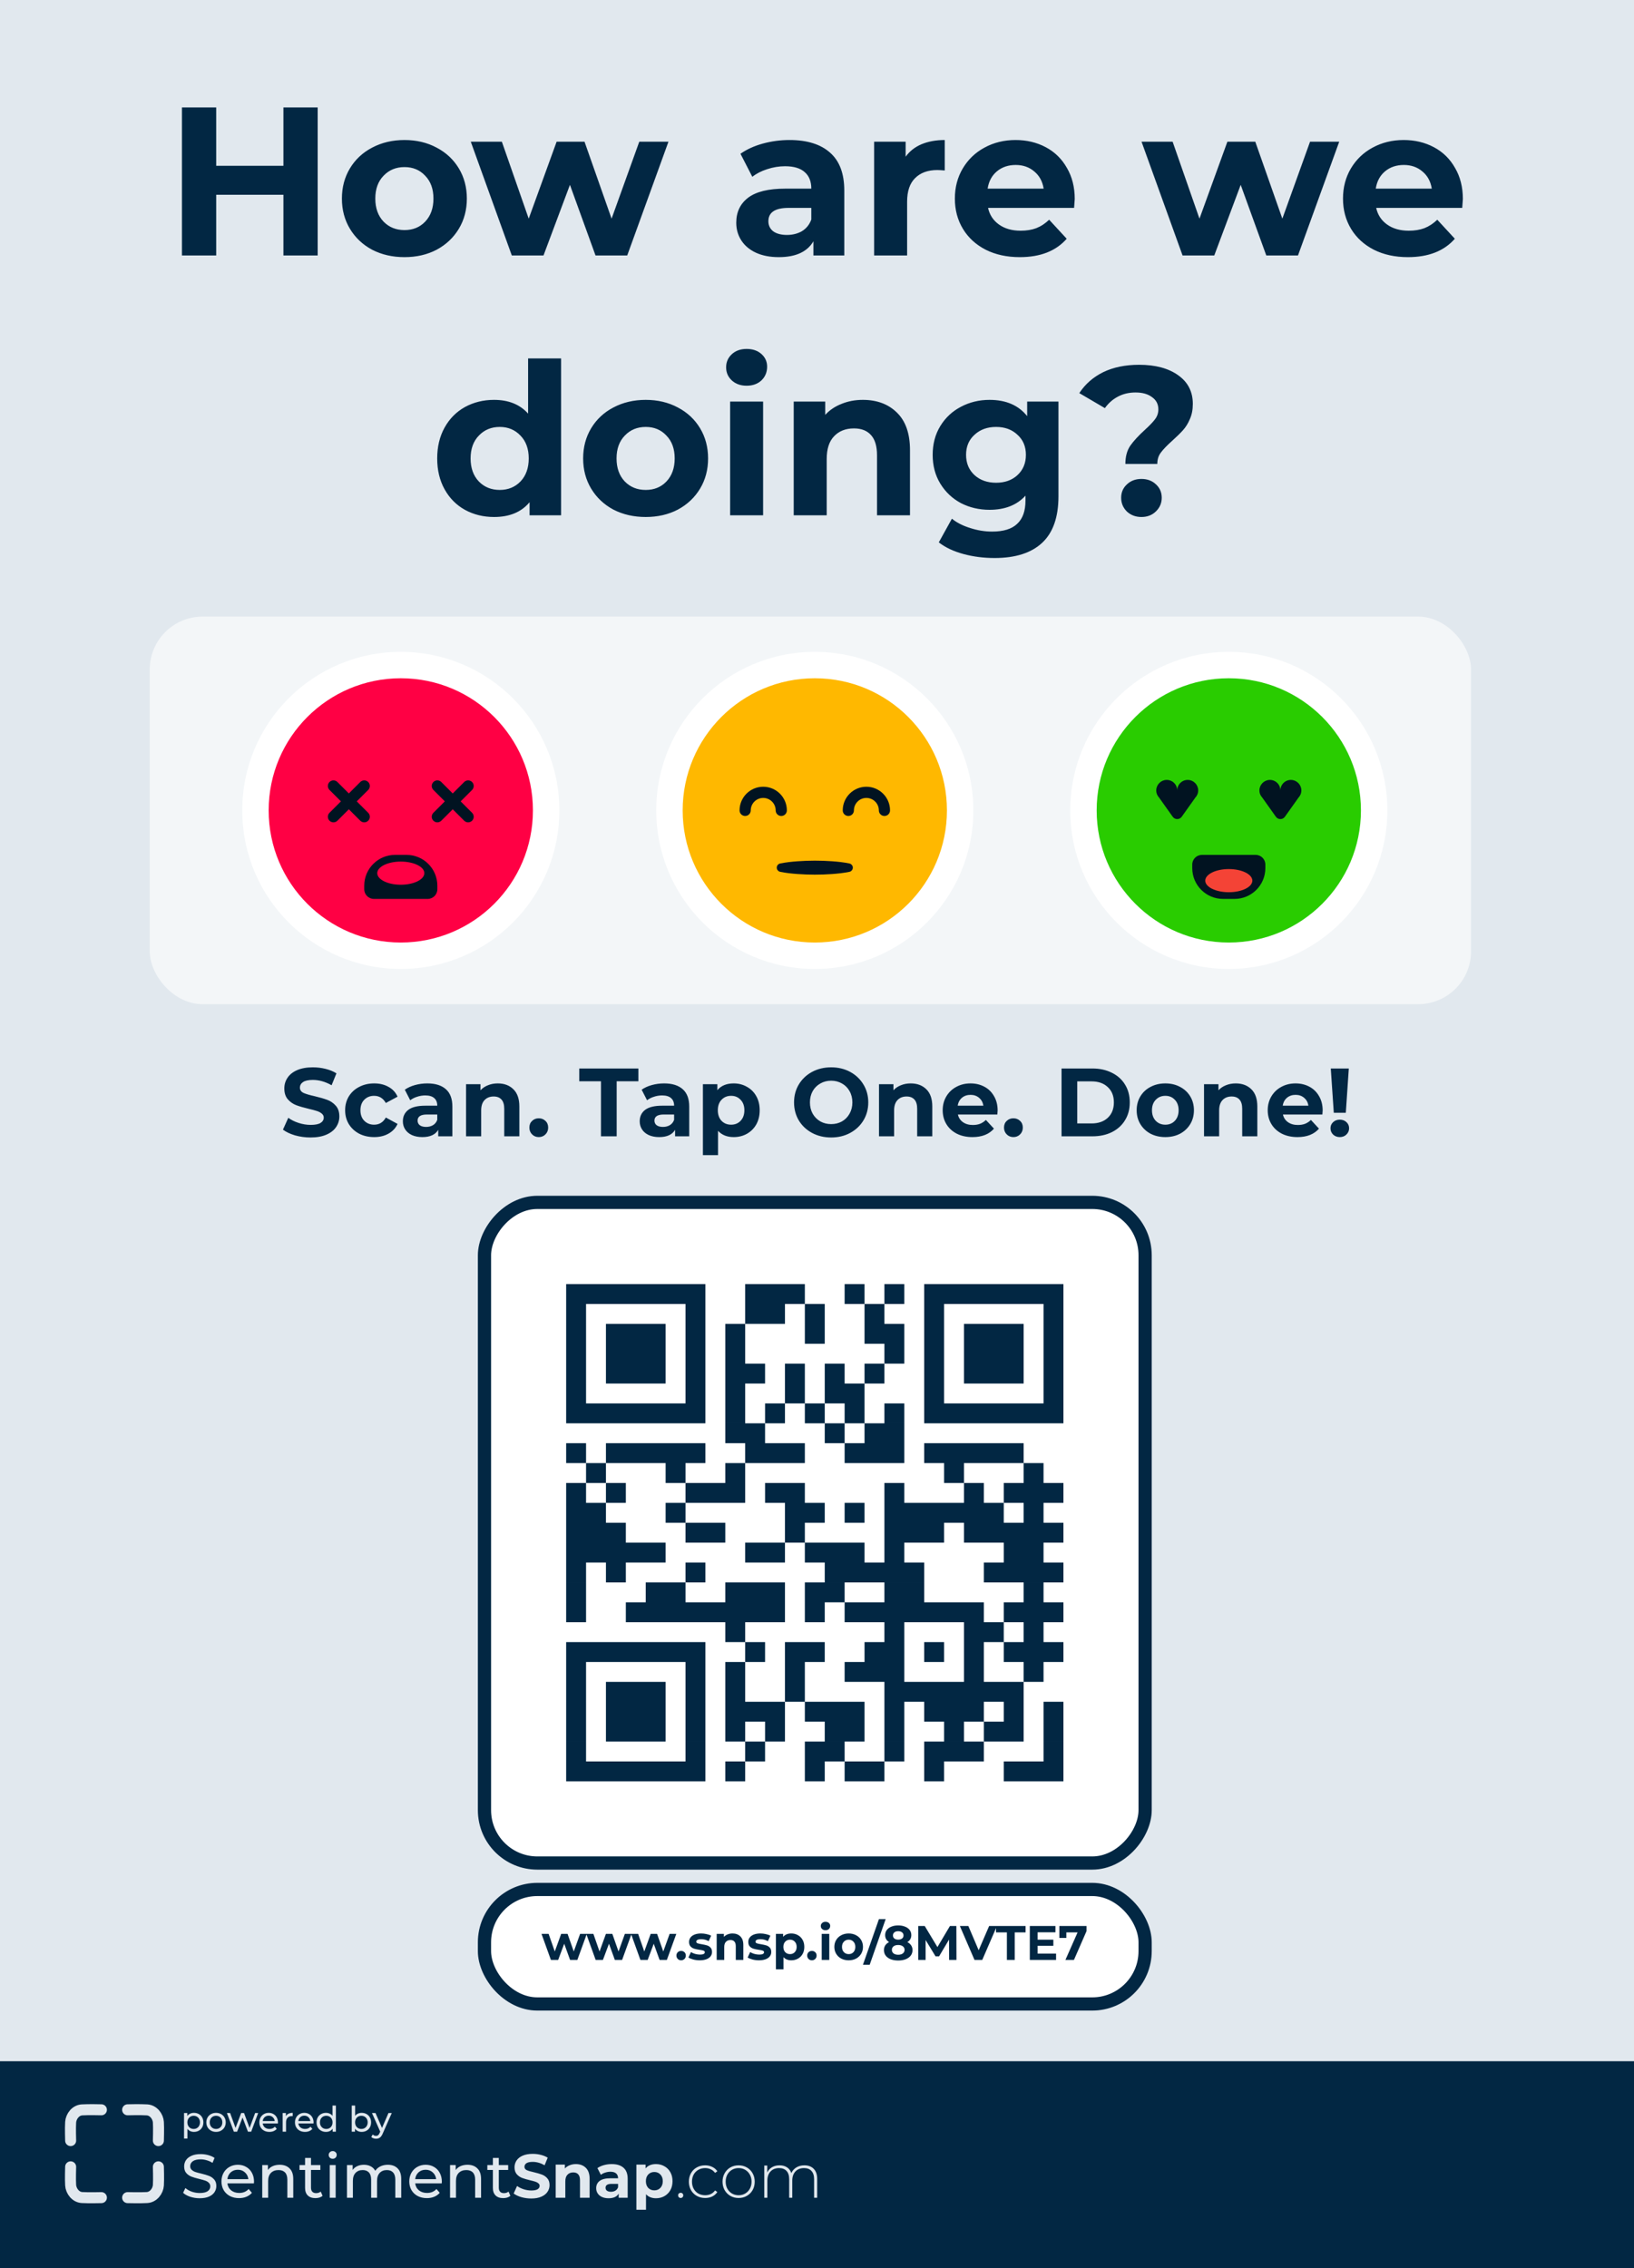 <svg width="371" height="515" viewBox="0 0 371 515" fill="none" xmlns="http://www.w3.org/2000/svg">
<rect width="371" height="515" fill="#E1E8EE"/>
<rect x="110" y="429" width="150" height="26" rx="12" fill="white" stroke="#022743" stroke-width="3"/>
<path d="M133.233 439.082L131.088 445H129.438L128.107 441.326L126.732 445H125.082L122.948 439.082H124.565L125.962 443.086L127.414 439.082H128.866L130.274 443.086L131.715 439.082H133.233ZM143.395 439.082L141.25 445H139.6L138.269 441.326L136.894 445H135.244L133.11 439.082H134.727L136.124 443.086L137.576 439.082H139.028L140.436 443.086L141.877 439.082H143.395ZM153.557 439.082L151.412 445H149.762L148.431 441.326L147.056 445H145.406L143.272 439.082H144.889L146.286 443.086L147.738 439.082H149.19L150.598 443.086L152.039 439.082H153.557ZM154.649 445.088C154.349 445.088 154.096 444.985 153.89 444.78C153.685 444.575 153.582 444.318 153.582 444.01C153.582 443.695 153.685 443.442 153.89 443.251C154.096 443.053 154.349 442.954 154.649 442.954C154.95 442.954 155.203 443.053 155.408 443.251C155.614 443.442 155.716 443.695 155.716 444.01C155.716 444.318 155.614 444.575 155.408 444.78C155.203 444.985 154.95 445.088 154.649 445.088ZM158.87 445.088C158.379 445.088 157.899 445.029 157.429 444.912C156.96 444.787 156.586 444.633 156.307 444.45L156.879 443.218C157.143 443.387 157.462 443.526 157.836 443.636C158.21 443.739 158.577 443.79 158.936 443.79C159.662 443.79 160.025 443.61 160.025 443.251C160.025 443.082 159.926 442.961 159.728 442.888C159.53 442.815 159.226 442.752 158.815 442.701C158.331 442.628 157.932 442.543 157.616 442.448C157.301 442.353 157.026 442.184 156.791 441.942C156.564 441.7 156.45 441.355 156.45 440.908C156.45 440.534 156.557 440.204 156.769 439.918C156.989 439.625 157.305 439.397 157.715 439.236C158.133 439.075 158.625 438.994 159.189 438.994C159.607 438.994 160.022 439.042 160.432 439.137C160.85 439.225 161.195 439.35 161.466 439.511L160.894 440.732C160.374 440.439 159.805 440.292 159.189 440.292C158.823 440.292 158.548 440.343 158.364 440.446C158.181 440.549 158.089 440.681 158.089 440.842C158.089 441.025 158.188 441.154 158.386 441.227C158.584 441.3 158.9 441.37 159.332 441.436C159.816 441.517 160.212 441.605 160.52 441.7C160.828 441.788 161.096 441.953 161.323 442.195C161.551 442.437 161.664 442.774 161.664 443.207C161.664 443.574 161.554 443.9 161.334 444.186C161.114 444.472 160.792 444.696 160.366 444.857C159.948 445.011 159.45 445.088 158.87 445.088ZM166.32 438.994C167.053 438.994 167.644 439.214 168.091 439.654C168.546 440.094 168.773 440.747 168.773 441.612V445H167.057V441.876C167.057 441.407 166.954 441.058 166.749 440.831C166.544 440.596 166.247 440.479 165.858 440.479C165.425 440.479 165.081 440.615 164.824 440.886C164.567 441.15 164.439 441.546 164.439 442.074V445H162.723V439.082H164.362V439.775C164.589 439.526 164.872 439.335 165.209 439.203C165.546 439.064 165.917 438.994 166.32 438.994ZM172.32 445.088C171.828 445.088 171.348 445.029 170.879 444.912C170.409 444.787 170.035 444.633 169.757 444.45L170.329 443.218C170.593 443.387 170.912 443.526 171.286 443.636C171.66 443.739 172.026 443.79 172.386 443.79C173.112 443.79 173.475 443.61 173.475 443.251C173.475 443.082 173.376 442.961 173.178 442.888C172.98 442.815 172.675 442.752 172.265 442.701C171.781 442.628 171.381 442.543 171.066 442.448C170.75 442.353 170.475 442.184 170.241 441.942C170.013 441.7 169.9 441.355 169.9 440.908C169.9 440.534 170.006 440.204 170.219 439.918C170.439 439.625 170.754 439.397 171.165 439.236C171.583 439.075 172.074 438.994 172.639 438.994C173.057 438.994 173.471 439.042 173.882 439.137C174.3 439.225 174.644 439.35 174.916 439.511L174.344 440.732C173.823 440.439 173.255 440.292 172.639 440.292C172.272 440.292 171.997 440.343 171.814 440.446C171.63 440.549 171.539 440.681 171.539 440.842C171.539 441.025 171.638 441.154 171.836 441.227C172.034 441.3 172.349 441.37 172.782 441.436C173.266 441.517 173.662 441.605 173.97 441.7C174.278 441.788 174.545 441.953 174.773 442.195C175 442.437 175.114 442.774 175.114 443.207C175.114 443.574 175.004 443.9 174.784 444.186C174.564 444.472 174.241 444.696 173.816 444.857C173.398 445.011 172.899 445.088 172.32 445.088ZM179.67 438.994C180.22 438.994 180.719 439.122 181.166 439.379C181.621 439.628 181.977 439.984 182.233 440.446C182.49 440.901 182.618 441.432 182.618 442.041C182.618 442.65 182.49 443.185 182.233 443.647C181.977 444.102 181.621 444.457 181.166 444.714C180.719 444.963 180.22 445.088 179.67 445.088C178.915 445.088 178.321 444.85 177.888 444.373V447.134H176.172V439.082H177.811V439.764C178.237 439.251 178.856 438.994 179.67 438.994ZM179.373 443.68C179.813 443.68 180.173 443.533 180.451 443.24C180.737 442.939 180.88 442.54 180.88 442.041C180.88 441.542 180.737 441.146 180.451 440.853C180.173 440.552 179.813 440.402 179.373 440.402C178.933 440.402 178.57 440.552 178.284 440.853C178.006 441.146 177.866 441.542 177.866 442.041C177.866 442.54 178.006 442.939 178.284 443.24C178.57 443.533 178.933 443.68 179.373 443.68ZM184.341 445.088C184.04 445.088 183.787 444.985 183.582 444.78C183.377 444.575 183.274 444.318 183.274 444.01C183.274 443.695 183.377 443.442 183.582 443.251C183.787 443.053 184.04 442.954 184.341 442.954C184.642 442.954 184.895 443.053 185.1 443.251C185.305 443.442 185.408 443.695 185.408 444.01C185.408 444.318 185.305 444.575 185.1 444.78C184.895 444.985 184.642 445.088 184.341 445.088ZM186.571 439.082H188.287V445H186.571V439.082ZM187.429 438.257C187.113 438.257 186.857 438.165 186.659 437.982C186.461 437.799 186.362 437.571 186.362 437.3C186.362 437.029 186.461 436.801 186.659 436.618C186.857 436.435 187.113 436.343 187.429 436.343C187.744 436.343 188.001 436.431 188.199 436.607C188.397 436.783 188.496 437.003 188.496 437.267C188.496 437.553 188.397 437.791 188.199 437.982C188.001 438.165 187.744 438.257 187.429 438.257ZM192.695 445.088C192.072 445.088 191.511 444.96 191.012 444.703C190.521 444.439 190.136 444.076 189.857 443.614C189.579 443.152 189.439 442.628 189.439 442.041C189.439 441.454 189.579 440.93 189.857 440.468C190.136 440.006 190.521 439.647 191.012 439.39C191.511 439.126 192.072 438.994 192.695 438.994C193.319 438.994 193.876 439.126 194.367 439.39C194.859 439.647 195.244 440.006 195.522 440.468C195.801 440.93 195.94 441.454 195.94 442.041C195.94 442.628 195.801 443.152 195.522 443.614C195.244 444.076 194.859 444.439 194.367 444.703C193.876 444.96 193.319 445.088 192.695 445.088ZM192.695 443.68C193.135 443.68 193.495 443.533 193.773 443.24C194.059 442.939 194.202 442.54 194.202 442.041C194.202 441.542 194.059 441.146 193.773 440.853C193.495 440.552 193.135 440.402 192.695 440.402C192.255 440.402 191.892 440.552 191.606 440.853C191.32 441.146 191.177 441.542 191.177 442.041C191.177 442.54 191.32 442.939 191.606 443.24C191.892 443.533 192.255 443.68 192.695 443.68ZM199.562 435.738H201.091L197.461 446.1H195.932L199.562 435.738ZM206.011 440.952C206.392 441.143 206.682 441.392 206.88 441.7C207.085 442.008 207.188 442.364 207.188 442.767C207.188 443.244 207.052 443.662 206.781 444.021C206.51 444.373 206.128 444.648 205.637 444.846C205.146 445.037 204.577 445.132 203.932 445.132C203.287 445.132 202.718 445.037 202.227 444.846C201.743 444.648 201.365 444.373 201.094 444.021C200.83 443.662 200.698 443.244 200.698 442.767C200.698 442.364 200.797 442.008 200.995 441.7C201.2 441.392 201.49 441.143 201.864 440.952C201.578 440.776 201.358 440.556 201.204 440.292C201.05 440.021 200.973 439.713 200.973 439.368C200.973 438.921 201.098 438.532 201.347 438.202C201.596 437.872 201.945 437.619 202.392 437.443C202.839 437.26 203.353 437.168 203.932 437.168C204.519 437.168 205.036 437.26 205.483 437.443C205.938 437.619 206.29 437.872 206.539 438.202C206.788 438.532 206.913 438.921 206.913 439.368C206.913 439.713 206.836 440.021 206.682 440.292C206.528 440.556 206.304 440.776 206.011 440.952ZM203.932 438.477C203.573 438.477 203.283 438.565 203.063 438.741C202.85 438.91 202.744 439.144 202.744 439.445C202.744 439.738 202.85 439.969 203.063 440.138C203.276 440.307 203.565 440.391 203.932 440.391C204.299 440.391 204.592 440.307 204.812 440.138C205.032 439.969 205.142 439.738 205.142 439.445C205.142 439.144 205.032 438.91 204.812 438.741C204.592 438.565 204.299 438.477 203.932 438.477ZM203.932 443.823C204.379 443.823 204.731 443.724 204.988 443.526C205.252 443.321 205.384 443.049 205.384 442.712C205.384 442.375 205.252 442.107 204.988 441.909C204.731 441.711 204.379 441.612 203.932 441.612C203.492 441.612 203.144 441.711 202.887 441.909C202.63 442.107 202.502 442.375 202.502 442.712C202.502 443.057 202.63 443.328 202.887 443.526C203.144 443.724 203.492 443.823 203.932 443.823ZM215.495 445L215.484 440.38L213.218 444.186H212.415L210.16 440.479V445H208.488V437.3H209.962L212.844 442.085L215.682 437.3H217.145L217.167 445H215.495ZM226.354 437.3L223.021 445H221.261L217.939 437.3H219.864L222.207 442.8L224.583 437.3H226.354ZM228.613 438.752H226.149V437.3H232.859V438.752H230.395V445H228.613V438.752ZM239.78 443.57V445H233.818V437.3H239.637V438.73H235.589V440.402H239.164V441.788H235.589V443.57H239.78ZM246.699 437.3V438.455L243.839 445H241.903L244.664 438.752H242.112V440.006H240.528V437.3H246.699Z" fill="#022743"/>
<rect width="150" height="150" rx="12" transform="matrix(-1 0 0 1 260 273)" fill="white" stroke="#022743" stroke-width="3"/>
<path d="M115 278H255V418H115V278Z" fill="white"/>
<path d="M128.548 293.807H160.161H128.548ZM169.194 293.807H182.742H169.194ZM191.774 293.807H196.29H191.774ZM200.806 293.807H205.323H200.806ZM209.839 293.807H241.452H209.839ZM128.548 298.323H133.064H128.548ZM155.645 298.323H160.161H155.645ZM169.194 298.323H178.226H169.194ZM182.742 298.323H187.258H182.742ZM196.29 298.323H200.806H196.29ZM209.839 298.323H214.355H209.839ZM236.935 298.323H241.452H236.935ZM128.548 302.839H133.064H128.548ZM137.581 302.839H151.129H137.581ZM155.645 302.839H160.161H155.645ZM164.677 302.839H169.194H164.677ZM182.742 302.839H187.258H182.742ZM196.29 302.839H205.323H196.29ZM209.839 302.839H214.355H209.839ZM218.871 302.839H232.419H218.871ZM236.935 302.839H241.452H236.935ZM128.548 307.355H133.064H128.548ZM137.581 307.355H151.129H137.581ZM155.645 307.355H160.161H155.645ZM164.677 307.355H169.194H164.677ZM200.806 307.355H205.323H200.806ZM209.839 307.355H214.355H209.839ZM218.871 307.355H232.419H218.871ZM236.935 307.355H241.452H236.935ZM128.548 311.871H133.064H128.548ZM137.581 311.871H151.129H137.581ZM155.645 311.871H160.161H155.645ZM164.677 311.871H173.71H164.677ZM178.226 311.871H182.742H178.226ZM187.258 311.871H191.774H187.258ZM196.29 311.871H200.806H196.29ZM209.839 311.871H214.355H209.839ZM218.871 311.871H232.419H218.871ZM236.935 311.871H241.452H236.935ZM128.548 316.387H133.064H128.548ZM155.645 316.387H160.161H155.645ZM164.677 316.387H169.194H164.677ZM178.226 316.387H182.742H178.226ZM187.258 316.387H196.29H187.258ZM209.839 316.387H214.355H209.839ZM236.935 316.387H241.452H236.935ZM128.548 320.903H160.161H128.548ZM164.677 320.903H169.194H164.677ZM173.71 320.903H178.226H173.71ZM182.742 320.903H187.258H182.742ZM191.774 320.903H196.29H191.774ZM200.806 320.903H205.323H200.806ZM209.839 320.903H241.452H209.839ZM164.677 325.42H173.71H164.677ZM187.258 325.42H191.774H187.258ZM196.29 325.42H205.323H196.29ZM128.548 329.936H133.064H128.548ZM137.581 329.936H160.161H137.581ZM169.194 329.936H182.742H169.194ZM191.774 329.936H205.323H191.774ZM209.839 329.936H232.419H209.839ZM133.064 334.452H137.581H133.064ZM151.129 334.452H155.645H151.129ZM164.677 334.452H169.194H164.677ZM214.355 334.452H218.871H214.355ZM232.419 334.452H236.935H232.419ZM128.548 338.968H133.064H128.548ZM137.581 338.968H142.097H137.581ZM155.645 338.968H169.194H155.645ZM173.71 338.968H182.742H173.71ZM200.806 338.968H205.323H200.806ZM218.871 338.968H223.387H218.871ZM227.903 338.968H241.452H227.903ZM128.548 343.484H137.581H128.548ZM151.129 343.484H155.645H151.129ZM178.226 343.484H187.258H178.226ZM191.774 343.484H196.29H191.774ZM200.806 343.484H227.903H200.806ZM232.419 343.484H236.935H232.419ZM128.548 348H142.097H128.548ZM155.645 348H164.677H155.645ZM178.226 348H182.742H178.226ZM200.806 348H214.355H200.806ZM218.871 348H241.452H218.871ZM128.548 352.516H151.129H128.548ZM169.194 352.516H178.226H169.194ZM182.742 352.516H196.29H182.742ZM200.806 352.516H205.323H200.806ZM227.903 352.516H236.935H227.903ZM128.548 357.032H133.064H128.548ZM137.581 357.032H142.097H137.581ZM155.645 357.032H160.161H155.645ZM187.258 357.032H209.839H187.258ZM223.387 357.032H241.452H223.387ZM128.548 361.549H133.064H128.548ZM146.613 361.549H155.645H146.613ZM164.677 361.549H178.226H164.677ZM182.742 361.549H191.774H182.742ZM200.806 361.549H209.839H200.806ZM232.419 361.549H236.935H232.419ZM128.548 366.065H133.064H128.548ZM142.097 366.065H178.226H142.097ZM182.742 366.065H187.258H182.742ZM191.774 366.065H223.387H191.774ZM227.903 366.065H241.452H227.903ZM164.677 370.581H169.194H164.677ZM200.806 370.581H205.323H200.806ZM218.871 370.581H227.903H218.871ZM232.419 370.581H236.935H232.419ZM128.548 375.097H160.161H128.548ZM169.194 375.097H173.71H169.194ZM178.226 375.097H187.258H178.226ZM196.29 375.097H205.323H196.29ZM209.839 375.097H214.355H209.839ZM218.871 375.097H223.387H218.871ZM227.903 375.097H241.452H227.903ZM128.548 379.613H133.064H128.548ZM155.645 379.613H160.161H155.645ZM164.677 379.613H169.194H164.677ZM178.226 379.613H182.742H178.226ZM191.774 379.613H205.323H191.774ZM218.871 379.613H223.387H218.871ZM232.419 379.613H236.935H232.419ZM128.548 384.129H133.064H128.548ZM137.581 384.129H151.129H137.581ZM155.645 384.129H160.161H155.645ZM164.677 384.129H169.194H164.677ZM178.226 384.129H182.742H178.226ZM200.806 384.129H232.419H200.806ZM128.548 388.645H133.064H128.548ZM137.581 388.645H151.129H137.581ZM155.645 388.645H160.161H155.645ZM164.677 388.645H178.226H164.677ZM182.742 388.645H196.29H182.742ZM200.806 388.645H205.323H200.806ZM209.839 388.645H223.387H209.839ZM227.903 388.645H232.419H227.903ZM236.935 388.645H241.452H236.935ZM128.548 393.161H133.064H128.548ZM137.581 393.161H151.129H137.581ZM155.645 393.161H160.161H155.645ZM164.677 393.161H169.194H164.677ZM173.71 393.161H178.226H173.71ZM187.258 393.161H196.29H187.258ZM200.806 393.161H205.323H200.806ZM214.355 393.161H218.871H214.355ZM223.387 393.161H232.419H223.387ZM236.935 393.161H241.452H236.935ZM128.548 397.678H133.064H128.548ZM155.645 397.678H160.161H155.645ZM169.194 397.678H173.71H169.194ZM182.742 397.678H191.774H182.742ZM200.806 397.678H205.323H200.806ZM209.839 397.678H223.387H209.839ZM236.935 397.678H241.452H236.935ZM128.548 402.194H160.161H128.548ZM164.677 402.194H169.194H164.677ZM182.742 402.194H187.258H182.742ZM191.774 402.194H200.806H191.774ZM209.839 402.194H214.355H209.839ZM227.903 402.194H241.452Z" fill="black"/>
<path d="M227.903 402.194H241.452M128.548 293.807H160.161H128.548ZM169.194 293.807H182.742H169.194ZM191.774 293.807H196.29H191.774ZM200.806 293.807H205.323H200.806ZM209.839 293.807H241.452H209.839ZM128.548 298.323H133.064H128.548ZM155.645 298.323H160.161H155.645ZM169.194 298.323H178.226H169.194ZM182.742 298.323H187.258H182.742ZM196.29 298.323H200.806H196.29ZM209.839 298.323H214.355H209.839ZM236.935 298.323H241.452H236.935ZM128.548 302.839H133.064H128.548ZM137.581 302.839H151.129H137.581ZM155.645 302.839H160.161H155.645ZM164.677 302.839H169.194H164.677ZM182.742 302.839H187.258H182.742ZM196.29 302.839H205.323H196.29ZM209.839 302.839H214.355H209.839ZM218.871 302.839H232.419H218.871ZM236.935 302.839H241.452H236.935ZM128.548 307.355H133.064H128.548ZM137.581 307.355H151.129H137.581ZM155.645 307.355H160.161H155.645ZM164.677 307.355H169.194H164.677ZM200.806 307.355H205.323H200.806ZM209.839 307.355H214.355H209.839ZM218.871 307.355H232.419H218.871ZM236.935 307.355H241.452H236.935ZM128.548 311.871H133.064H128.548ZM137.581 311.871H151.129H137.581ZM155.645 311.871H160.161H155.645ZM164.677 311.871H173.71H164.677ZM178.226 311.871H182.742H178.226ZM187.258 311.871H191.774H187.258ZM196.29 311.871H200.806H196.29ZM209.839 311.871H214.355H209.839ZM218.871 311.871H232.419H218.871ZM236.935 311.871H241.452H236.935ZM128.548 316.387H133.064H128.548ZM155.645 316.387H160.161H155.645ZM164.677 316.387H169.194H164.677ZM178.226 316.387H182.742H178.226ZM187.258 316.387H196.29H187.258ZM209.839 316.387H214.355H209.839ZM236.935 316.387H241.452H236.935ZM128.548 320.903H160.161H128.548ZM164.677 320.903H169.194H164.677ZM173.71 320.903H178.226H173.71ZM182.742 320.903H187.258H182.742ZM191.774 320.903H196.29H191.774ZM200.806 320.903H205.323H200.806ZM209.839 320.903H241.452H209.839ZM164.677 325.42H173.71H164.677ZM187.258 325.42H191.774H187.258ZM196.29 325.42H205.323H196.29ZM128.548 329.936H133.064H128.548ZM137.581 329.936H160.161H137.581ZM169.194 329.936H182.742H169.194ZM191.774 329.936H205.323H191.774ZM209.839 329.936H232.419H209.839ZM133.064 334.452H137.581H133.064ZM151.129 334.452H155.645H151.129ZM164.677 334.452H169.194H164.677ZM214.355 334.452H218.871H214.355ZM232.419 334.452H236.935H232.419ZM128.548 338.968H133.064H128.548ZM137.581 338.968H142.097H137.581ZM155.645 338.968H169.194H155.645ZM173.71 338.968H182.742H173.71ZM200.806 338.968H205.323H200.806ZM218.871 338.968H223.387H218.871ZM227.903 338.968H241.452H227.903ZM128.548 343.484H137.581H128.548ZM151.129 343.484H155.645H151.129ZM178.226 343.484H187.258H178.226ZM191.774 343.484H196.29H191.774ZM200.806 343.484H227.903H200.806ZM232.419 343.484H236.935H232.419ZM128.548 348H142.097H128.548ZM155.645 348H164.677H155.645ZM178.226 348H182.742H178.226ZM200.806 348H214.355H200.806ZM218.871 348H241.452H218.871ZM128.548 352.516H151.129H128.548ZM169.194 352.516H178.226H169.194ZM182.742 352.516H196.29H182.742ZM200.806 352.516H205.323H200.806ZM227.903 352.516H236.935H227.903ZM128.548 357.032H133.064H128.548ZM137.581 357.032H142.097H137.581ZM155.645 357.032H160.161H155.645ZM187.258 357.032H209.839H187.258ZM223.387 357.032H241.452H223.387ZM128.548 361.549H133.064H128.548ZM146.613 361.549H155.645H146.613ZM164.677 361.549H178.226H164.677ZM182.742 361.549H191.774H182.742ZM200.806 361.549H209.839H200.806ZM232.419 361.549H236.935H232.419ZM128.548 366.065H133.064H128.548ZM142.097 366.065H178.226H142.097ZM182.742 366.065H187.258H182.742ZM191.774 366.065H223.387H191.774ZM227.903 366.065H241.452H227.903ZM164.677 370.581H169.194H164.677ZM200.806 370.581H205.323H200.806ZM218.871 370.581H227.903H218.871ZM232.419 370.581H236.935H232.419ZM128.548 375.097H160.161H128.548ZM169.194 375.097H173.71H169.194ZM178.226 375.097H187.258H178.226ZM196.29 375.097H205.323H196.29ZM209.839 375.097H214.355H209.839ZM218.871 375.097H223.387H218.871ZM227.903 375.097H241.452H227.903ZM128.548 379.613H133.064H128.548ZM155.645 379.613H160.161H155.645ZM164.677 379.613H169.194H164.677ZM178.226 379.613H182.742H178.226ZM191.774 379.613H205.323H191.774ZM218.871 379.613H223.387H218.871ZM232.419 379.613H236.935H232.419ZM128.548 384.129H133.064H128.548ZM137.581 384.129H151.129H137.581ZM155.645 384.129H160.161H155.645ZM164.677 384.129H169.194H164.677ZM178.226 384.129H182.742H178.226ZM200.806 384.129H232.419H200.806ZM128.548 388.645H133.064H128.548ZM137.581 388.645H151.129H137.581ZM155.645 388.645H160.161H155.645ZM164.677 388.645H178.226H164.677ZM182.742 388.645H196.29H182.742ZM200.806 388.645H205.323H200.806ZM209.839 388.645H223.387H209.839ZM227.903 388.645H232.419H227.903ZM236.935 388.645H241.452H236.935ZM128.548 393.161H133.064H128.548ZM137.581 393.161H151.129H137.581ZM155.645 393.161H160.161H155.645ZM164.677 393.161H169.194H164.677ZM173.71 393.161H178.226H173.71ZM187.258 393.161H196.29H187.258ZM200.806 393.161H205.323H200.806ZM214.355 393.161H218.871H214.355ZM223.387 393.161H232.419H223.387ZM236.935 393.161H241.452H236.935ZM128.548 397.678H133.064H128.548ZM155.645 397.678H160.161H155.645ZM169.194 397.678H173.71H169.194ZM182.742 397.678H191.774H182.742ZM200.806 397.678H205.323H200.806ZM209.839 397.678H223.387H209.839ZM236.935 397.678H241.452H236.935ZM128.548 402.194H160.161H128.548ZM164.677 402.194H169.194H164.677ZM182.742 402.194H187.258H182.742ZM191.774 402.194H200.806H191.774ZM209.839 402.194H214.355H209.839Z" stroke="#022743" stroke-width="4.516"/>
<rect x="34" y="140" width="300" height="88" rx="12" fill="white" fill-opacity="0.6"/>
<circle cx="279" cy="184" r="36" fill="white"/>
<path d="M249 184C249 200.568 262.432 214 279 214C295.568 214 309 200.568 309 184C309 167.432 295.568 154 279 154C262.432 154 249 167.432 249 184Z" fill="#29CC00"/>
<path d="M277.7 204.1H280.3C284.166 204.1 287.3 200.966 287.3 197.1V196.3C287.3 195.085 286.315 194.1 285.1 194.1H272.9C271.685 194.1 270.7 195.085 270.7 196.3V197.1C270.7 200.966 273.834 204.1 277.7 204.1Z" fill="#011321"/>
<path d="M273.654 199.95C273.654 201.401 276.047 202.578 279 202.578C281.952 202.578 284.346 201.401 284.346 199.95C284.346 198.498 281.952 197.321 279 197.321C276.047 197.321 273.654 198.498 273.654 199.95Z" fill="#F44336"/>
<path d="M264.794 177.083C266.16 177.021 267.287 178.11 267.287 179.463C267.287 178.11 268.414 177.021 269.779 177.083C271.022 177.139 272.032 178.181 272.051 179.425C272.061 180.071 271.813 180.657 271.404 181.092L268.31 185.444C267.81 186.149 266.764 186.149 266.264 185.444L263.17 181.092C262.761 180.657 262.513 180.071 262.522 179.425C262.542 178.181 263.552 177.139 264.794 177.083Z" fill="#011321"/>
<path d="M288.221 177.083C289.586 177.021 290.713 178.11 290.713 179.463C290.713 178.11 291.839 177.021 293.206 177.083C294.448 177.139 295.458 178.181 295.477 179.425C295.487 180.071 295.238 180.657 294.83 181.092L291.736 185.444C291.236 186.149 290.19 186.149 289.69 185.444L286.596 181.092C286.187 180.657 285.939 180.071 285.949 179.425C285.967 178.181 286.978 177.139 288.221 177.083Z" fill="#011321"/>
<circle cx="185" cy="184" r="36" fill="white"/>
<path d="M155 184C155 200.568 168.432 214 185 214C201.569 214 215 200.568 215 184C215 167.432 201.569 154 185 154C168.432 154 155 167.432 155 184Z" fill="#FFB800"/>
<path d="M192.613 185.27C193.315 185.27 193.883 184.701 193.883 184C193.883 182.44 195.153 181.171 196.713 181.171C198.273 181.171 199.542 182.44 199.542 184C199.542 184.701 200.111 185.27 200.813 185.27C201.515 185.27 202.083 184.701 202.083 184C202.083 181.039 199.674 178.629 196.713 178.629C193.751 178.629 191.342 181.039 191.342 184C191.342 184.701 191.911 185.27 192.613 185.27Z" fill="#011321"/>
<path d="M169.187 185.27C169.888 185.27 170.457 184.701 170.457 184C170.457 182.44 171.727 181.171 173.287 181.171C174.847 181.171 176.116 182.44 176.116 184C176.116 184.701 176.686 185.27 177.387 185.27C178.089 185.27 178.658 184.701 178.658 184C178.658 181.039 176.248 178.629 173.287 178.629C170.325 178.629 167.916 181.039 167.916 184C167.916 184.701 168.485 185.27 169.187 185.27Z" fill="#011321"/>
<path d="M192.86 196.051C191.55 195.783 190.24 195.644 188.93 195.551C187.62 195.459 186.31 195.407 185 195.412C183.69 195.412 182.38 195.461 181.07 195.555C179.76 195.649 178.45 195.787 177.14 196.051C176.616 196.156 176.276 196.667 176.381 197.191C176.461 197.585 176.769 197.874 177.14 197.949C178.45 198.213 179.76 198.35 181.07 198.445C182.38 198.538 183.69 198.588 185 198.588C186.31 198.593 187.62 198.541 188.93 198.449C190.24 198.355 191.55 198.216 192.86 197.949C193.384 197.842 193.722 197.331 193.616 196.807C193.535 196.415 193.228 196.126 192.86 196.051Z" fill="#011321"/>
<circle cx="91" cy="184" r="36" fill="white"/>
<path d="M61 184C61 200.568 74.432 214 91 214C107.569 214 121 200.568 121 184C121 167.432 107.569 154 91 154C74.432 154 61 167.432 61 184Z" fill="#FF0044"/>
<path d="M92.3 194.1H89.7C85.834 194.1 82.7 197.234 82.7 201.1V201.9C82.7 203.115 83.685 204.1 84.9 204.1H97.1C98.315 204.1 99.3 203.115 99.3 201.9V201.1C99.3 197.234 96.166 194.1 92.3 194.1Z" fill="#011321"/>
<path d="M96.346 198.25C96.346 196.798 93.952 195.622 91 195.622C88.048 195.622 85.654 196.798 85.654 198.25C85.654 199.702 88.048 200.878 91 200.878C93.952 200.878 96.346 199.702 96.346 198.25Z" fill="#FF0044"/>
<path d="M106.289 186.714C106.614 186.714 106.939 186.591 107.187 186.343C107.683 185.846 107.683 185.042 107.187 184.545L100.199 177.557C99.703 177.061 98.898 177.061 98.402 177.557C97.906 178.053 97.906 178.857 98.402 179.354L105.39 186.343C105.638 186.591 105.964 186.714 106.289 186.714Z" fill="#011321"/>
<path d="M99.3 186.714C99.625 186.714 99.951 186.591 100.199 186.343L107.188 179.354C107.683 178.857 107.683 178.053 107.188 177.557C106.692 177.061 105.886 177.061 105.39 177.557L98.402 184.545C97.906 185.042 97.906 185.846 98.402 186.343C98.65 186.591 98.975 186.714 99.3 186.714Z" fill="#011321"/>
<path d="M82.7 186.714C83.025 186.714 83.351 186.591 83.599 186.343C84.095 185.846 84.095 185.042 83.599 184.545L76.61 177.557C76.114 177.061 75.309 177.061 74.813 177.557C74.317 178.053 74.317 178.857 74.813 179.354L81.801 186.343C82.049 186.591 82.375 186.714 82.7 186.714Z" fill="#011321"/>
<path d="M75.712 186.714C76.036 186.714 76.362 186.591 76.61 186.343L83.599 179.354C84.095 178.857 84.095 178.053 83.599 177.557C83.102 177.061 82.297 177.061 81.801 177.557L74.813 184.545C74.317 185.042 74.317 185.846 74.813 186.343C75.061 186.591 75.387 186.714 75.712 186.714Z" fill="#011321"/>
<path d="M70.516 258.264C69.299 258.264 68.118 258.103 66.974 257.78C65.844 257.443 64.935 257.01 64.246 256.482L65.456 253.798C66.116 254.282 66.9 254.671 67.81 254.964C68.719 255.257 69.629 255.404 70.538 255.404C71.55 255.404 72.298 255.257 72.782 254.964C73.266 254.656 73.508 254.253 73.508 253.754C73.508 253.387 73.361 253.087 73.068 252.852C72.789 252.603 72.422 252.405 71.968 252.258C71.528 252.111 70.927 251.95 70.164 251.774C68.99 251.495 68.03 251.217 67.282 250.938C66.534 250.659 65.888 250.212 65.346 249.596C64.818 248.98 64.554 248.159 64.554 247.132C64.554 246.237 64.796 245.431 65.28 244.712C65.764 243.979 66.49 243.399 67.458 242.974C68.441 242.549 69.636 242.336 71.044 242.336C72.026 242.336 72.987 242.453 73.926 242.688C74.865 242.923 75.686 243.26 76.39 243.7L75.29 246.406C73.867 245.599 72.445 245.196 71.022 245.196C70.025 245.196 69.284 245.357 68.8 245.68C68.331 246.003 68.096 246.428 68.096 246.956C68.096 247.484 68.367 247.88 68.91 248.144C69.467 248.393 70.311 248.643 71.44 248.892C72.613 249.171 73.574 249.449 74.322 249.728C75.07 250.007 75.708 250.447 76.236 251.048C76.778 251.649 77.05 252.463 77.05 253.49C77.05 254.37 76.8 255.177 76.302 255.91C75.818 256.629 75.085 257.201 74.102 257.626C73.119 258.051 71.924 258.264 70.516 258.264ZM84.963 258.176C83.702 258.176 82.565 257.919 81.553 257.406C80.556 256.878 79.771 256.152 79.199 255.228C78.642 254.304 78.363 253.255 78.363 252.082C78.363 250.909 78.642 249.86 79.199 248.936C79.771 248.012 80.556 247.293 81.553 246.78C82.565 246.252 83.702 245.988 84.963 245.988C86.21 245.988 87.295 246.252 88.219 246.78C89.158 247.293 89.84 248.034 90.265 249.002L87.603 250.432C86.987 249.347 86.1 248.804 84.941 248.804C84.046 248.804 83.306 249.097 82.719 249.684C82.132 250.271 81.839 251.07 81.839 252.082C81.839 253.094 82.132 253.893 82.719 254.48C83.306 255.067 84.046 255.36 84.941 255.36C86.115 255.36 87.002 254.817 87.603 253.732L90.265 255.184C89.84 256.123 89.158 256.856 88.219 257.384C87.295 257.912 86.21 258.176 84.963 258.176ZM97.015 245.988C98.849 245.988 100.257 246.428 101.239 247.308C102.222 248.173 102.713 249.486 102.713 251.246V258H99.501V256.526C98.856 257.626 97.653 258.176 95.893 258.176C94.984 258.176 94.192 258.022 93.517 257.714C92.857 257.406 92.351 256.981 91.999 256.438C91.647 255.895 91.471 255.279 91.471 254.59C91.471 253.49 91.882 252.625 92.703 251.994C93.539 251.363 94.823 251.048 96.553 251.048H99.281C99.281 250.3 99.054 249.728 98.599 249.332C98.145 248.921 97.463 248.716 96.553 248.716C95.923 248.716 95.299 248.819 94.683 249.024C94.082 249.215 93.569 249.479 93.143 249.816L91.911 247.418C92.557 246.963 93.327 246.611 94.221 246.362C95.131 246.113 96.062 245.988 97.015 245.988ZM96.751 255.866C97.338 255.866 97.859 255.734 98.313 255.47C98.768 255.191 99.091 254.788 99.281 254.26V253.05H96.927C95.519 253.05 94.815 253.512 94.815 254.436C94.815 254.876 94.984 255.228 95.321 255.492C95.673 255.741 96.15 255.866 96.751 255.866ZM113.013 245.988C114.48 245.988 115.661 246.428 116.555 247.308C117.465 248.188 117.919 249.493 117.919 251.224V258H114.487V251.752C114.487 250.813 114.282 250.117 113.871 249.662C113.461 249.193 112.867 248.958 112.089 248.958C111.224 248.958 110.535 249.229 110.021 249.772C109.508 250.3 109.251 251.092 109.251 252.148V258H105.819V246.164H109.097V247.55C109.552 247.051 110.117 246.67 110.791 246.406C111.466 246.127 112.207 245.988 113.013 245.988ZM122.328 258.176C121.727 258.176 121.221 257.971 120.81 257.56C120.4 257.149 120.194 256.636 120.194 256.02C120.194 255.389 120.4 254.883 120.81 254.502C121.221 254.106 121.727 253.908 122.328 253.908C122.93 253.908 123.436 254.106 123.846 254.502C124.257 254.883 124.462 255.389 124.462 256.02C124.462 256.636 124.257 257.149 123.846 257.56C123.436 257.971 122.93 258.176 122.328 258.176ZM136.451 245.504H131.523V242.6H144.943V245.504H140.015V258H136.451V245.504ZM150.791 245.988C152.624 245.988 154.032 246.428 155.015 247.308C155.997 248.173 156.489 249.486 156.489 251.246V258H153.277V256.526C152.631 257.626 151.429 258.176 149.669 258.176C148.759 258.176 147.967 258.022 147.293 257.714C146.633 257.406 146.127 256.981 145.775 256.438C145.423 255.895 145.247 255.279 145.247 254.59C145.247 253.49 145.657 252.625 146.479 251.994C147.315 251.363 148.598 251.048 150.329 251.048H153.057C153.057 250.3 152.829 249.728 152.375 249.332C151.92 248.921 151.238 248.716 150.329 248.716C149.698 248.716 149.075 248.819 148.459 249.024C147.857 249.215 147.344 249.479 146.919 249.816L145.687 247.418C146.332 246.963 147.102 246.611 147.997 246.362C148.906 246.113 149.837 245.988 150.791 245.988ZM150.527 255.866C151.113 255.866 151.634 255.734 152.089 255.47C152.543 255.191 152.866 254.788 153.057 254.26V253.05H150.703C149.295 253.05 148.591 253.512 148.591 254.436C148.591 254.876 148.759 255.228 149.097 255.492C149.449 255.741 149.925 255.866 150.527 255.866ZM166.591 245.988C167.691 245.988 168.688 246.245 169.583 246.758C170.492 247.257 171.203 247.968 171.717 248.892C172.23 249.801 172.487 250.865 172.487 252.082C172.487 253.299 172.23 254.37 171.717 255.294C171.203 256.203 170.492 256.915 169.583 257.428C168.688 257.927 167.691 258.176 166.591 258.176C165.08 258.176 163.892 257.699 163.027 256.746V262.268H159.595V246.164H162.873V247.528C163.723 246.501 164.963 245.988 166.591 245.988ZM165.997 255.36C166.877 255.36 167.595 255.067 168.153 254.48C168.725 253.879 169.011 253.079 169.011 252.082C169.011 251.085 168.725 250.293 168.153 249.706C167.595 249.105 166.877 248.804 165.997 248.804C165.117 248.804 164.391 249.105 163.819 249.706C163.261 250.293 162.983 251.085 162.983 252.082C162.983 253.079 163.261 253.879 163.819 254.48C164.391 255.067 165.117 255.36 165.997 255.36ZM188.715 258.264C187.116 258.264 185.671 257.919 184.381 257.23C183.105 256.541 182.1 255.595 181.367 254.392C180.648 253.175 180.289 251.811 180.289 250.3C180.289 248.789 180.648 247.433 181.367 246.23C182.1 245.013 183.105 244.059 184.381 243.37C185.671 242.681 187.116 242.336 188.715 242.336C190.313 242.336 191.751 242.681 193.027 243.37C194.303 244.059 195.307 245.013 196.041 246.23C196.774 247.433 197.141 248.789 197.141 250.3C197.141 251.811 196.774 253.175 196.041 254.392C195.307 255.595 194.303 256.541 193.027 257.23C191.751 257.919 190.313 258.264 188.715 258.264ZM188.715 255.228C189.624 255.228 190.445 255.023 191.179 254.612C191.912 254.187 192.484 253.6 192.895 252.852C193.32 252.104 193.533 251.253 193.533 250.3C193.533 249.347 193.32 248.496 192.895 247.748C192.484 247 191.912 246.421 191.179 246.01C190.445 245.585 189.624 245.372 188.715 245.372C187.805 245.372 186.984 245.585 186.251 246.01C185.517 246.421 184.938 247 184.513 247.748C184.102 248.496 183.897 249.347 183.897 250.3C183.897 251.253 184.102 252.104 184.513 252.852C184.938 253.6 185.517 254.187 186.251 254.612C186.984 255.023 187.805 255.228 188.715 255.228ZM206.771 245.988C208.238 245.988 209.418 246.428 210.313 247.308C211.222 248.188 211.677 249.493 211.677 251.224V258H208.245V251.752C208.245 250.813 208.04 250.117 207.629 249.662C207.218 249.193 206.624 248.958 205.847 248.958C204.982 248.958 204.292 249.229 203.779 249.772C203.266 250.3 203.009 251.092 203.009 252.148V258H199.577V246.164H202.855V247.55C203.31 247.051 203.874 246.67 204.549 246.406C205.224 246.127 205.964 245.988 206.771 245.988ZM226.511 252.126C226.511 252.17 226.489 252.478 226.445 253.05H217.491C217.652 253.783 218.034 254.363 218.635 254.788C219.236 255.213 219.984 255.426 220.879 255.426C221.495 255.426 222.038 255.338 222.507 255.162C222.991 254.971 223.438 254.678 223.849 254.282L225.675 256.262C224.56 257.538 222.932 258.176 220.791 258.176C219.456 258.176 218.276 257.919 217.249 257.406C216.222 256.878 215.43 256.152 214.873 255.228C214.316 254.304 214.037 253.255 214.037 252.082C214.037 250.923 214.308 249.882 214.851 248.958C215.408 248.019 216.164 247.293 217.117 246.78C218.085 246.252 219.163 245.988 220.351 245.988C221.51 245.988 222.558 246.237 223.497 246.736C224.436 247.235 225.169 247.953 225.697 248.892C226.24 249.816 226.511 250.894 226.511 252.126ZM220.373 248.584C219.596 248.584 218.943 248.804 218.415 249.244C217.887 249.684 217.564 250.285 217.447 251.048H223.277C223.16 250.3 222.837 249.706 222.309 249.266C221.781 248.811 221.136 248.584 220.373 248.584ZM230.094 258.176C229.493 258.176 228.987 257.971 228.576 257.56C228.165 257.149 227.96 256.636 227.96 256.02C227.96 255.389 228.165 254.883 228.576 254.502C228.987 254.106 229.493 253.908 230.094 253.908C230.695 253.908 231.201 254.106 231.612 254.502C232.023 254.883 232.228 255.389 232.228 256.02C232.228 256.636 232.023 257.149 231.612 257.56C231.201 257.971 230.695 258.176 230.094 258.176ZM241.026 242.6H248.022C249.694 242.6 251.168 242.923 252.444 243.568C253.735 244.199 254.732 245.093 255.436 246.252C256.155 247.411 256.514 248.76 256.514 250.3C256.514 251.84 256.155 253.189 255.436 254.348C254.732 255.507 253.735 256.409 252.444 257.054C251.168 257.685 249.694 258 248.022 258H241.026V242.6ZM247.846 255.074C249.386 255.074 250.611 254.649 251.52 253.798C252.444 252.933 252.906 251.767 252.906 250.3C252.906 248.833 252.444 247.675 251.52 246.824C250.611 245.959 249.386 245.526 247.846 245.526H244.59V255.074H247.846ZM264.592 258.176C263.345 258.176 262.223 257.919 261.226 257.406C260.243 256.878 259.473 256.152 258.916 255.228C258.359 254.304 258.08 253.255 258.08 252.082C258.08 250.909 258.359 249.86 258.916 248.936C259.473 248.012 260.243 247.293 261.226 246.78C262.223 246.252 263.345 245.988 264.592 245.988C265.839 245.988 266.953 246.252 267.936 246.78C268.919 247.293 269.689 248.012 270.246 248.936C270.803 249.86 271.082 250.909 271.082 252.082C271.082 253.255 270.803 254.304 270.246 255.228C269.689 256.152 268.919 256.878 267.936 257.406C266.953 257.919 265.839 258.176 264.592 258.176ZM264.592 255.36C265.472 255.36 266.191 255.067 266.748 254.48C267.32 253.879 267.606 253.079 267.606 252.082C267.606 251.085 267.32 250.293 266.748 249.706C266.191 249.105 265.472 248.804 264.592 248.804C263.712 248.804 262.986 249.105 262.414 249.706C261.842 250.293 261.556 251.085 261.556 252.082C261.556 253.079 261.842 253.879 262.414 254.48C262.986 255.067 263.712 255.36 264.592 255.36ZM280.57 245.988C282.037 245.988 283.217 246.428 284.112 247.308C285.021 248.188 285.476 249.493 285.476 251.224V258H282.044V251.752C282.044 250.813 281.839 250.117 281.428 249.662C281.017 249.193 280.423 248.958 279.646 248.958C278.781 248.958 278.091 249.229 277.578 249.772C277.065 250.3 276.808 251.092 276.808 252.148V258H273.376V246.164H276.654V247.55C277.109 247.051 277.673 246.67 278.348 246.406C279.023 246.127 279.763 245.988 280.57 245.988ZM300.31 252.126C300.31 252.17 300.288 252.478 300.244 253.05H291.29C291.451 253.783 291.833 254.363 292.434 254.788C293.035 255.213 293.783 255.426 294.678 255.426C295.294 255.426 295.837 255.338 296.306 255.162C296.79 254.971 297.237 254.678 297.648 254.282L299.474 256.262C298.359 257.538 296.731 258.176 294.59 258.176C293.255 258.176 292.075 257.919 291.048 257.406C290.021 256.878 289.229 256.152 288.672 255.228C288.115 254.304 287.836 253.255 287.836 252.082C287.836 250.923 288.107 249.882 288.65 248.958C289.207 248.019 289.963 247.293 290.916 246.78C291.884 246.252 292.962 245.988 294.15 245.988C295.309 245.988 296.357 246.237 297.296 246.736C298.235 247.235 298.968 247.953 299.496 248.892C300.039 249.816 300.31 250.894 300.31 252.126ZM294.172 248.584C293.395 248.584 292.742 248.804 292.214 249.244C291.686 249.684 291.363 250.285 291.246 251.048H297.076C296.959 250.3 296.636 249.706 296.108 249.266C295.58 248.811 294.935 248.584 294.172 248.584ZM302.155 242.6H306.247L305.565 252.654H302.837L302.155 242.6ZM304.201 258.176C303.599 258.176 303.093 257.985 302.683 257.604C302.287 257.208 302.089 256.731 302.089 256.174C302.089 255.617 302.287 255.155 302.683 254.788C303.079 254.407 303.585 254.216 304.201 254.216C304.817 254.216 305.323 254.407 305.719 254.788C306.115 255.155 306.313 255.617 306.313 256.174C306.313 256.731 306.107 257.208 305.697 257.604C305.301 257.985 304.802 258.176 304.201 258.176Z" fill="#022743"/>
<path d="M72.128 24.4V58H64.352V44.224H49.088V58H41.312V24.4H49.088V37.648H64.352V24.4H72.128ZM91.838 58.384C89.118 58.384 86.67 57.824 84.494 56.704C82.35 55.552 80.67 53.968 79.454 51.952C78.238 49.936 77.63 47.648 77.63 45.088C77.63 42.528 78.238 40.24 79.454 38.224C80.67 36.208 82.35 34.64 84.494 33.52C86.67 32.368 89.118 31.792 91.838 31.792C94.558 31.792 96.99 32.368 99.134 33.52C101.278 34.64 102.958 36.208 104.174 38.224C105.39 40.24 105.998 42.528 105.998 45.088C105.998 47.648 105.39 49.936 104.174 51.952C102.958 53.968 101.278 55.552 99.134 56.704C96.99 57.824 94.558 58.384 91.838 58.384ZM91.838 52.24C93.758 52.24 95.326 51.6 96.542 50.32C97.79 49.008 98.414 47.264 98.414 45.088C98.414 42.912 97.79 41.184 96.542 39.904C95.326 38.592 93.758 37.936 91.838 37.936C89.918 37.936 88.334 38.592 87.086 39.904C85.838 41.184 85.214 42.912 85.214 45.088C85.214 47.264 85.838 49.008 87.086 50.32C88.334 51.6 89.918 52.24 91.838 52.24ZM151.772 32.176L142.412 58H135.212L129.404 41.968L123.404 58H116.204L106.892 32.176H113.948L120.044 49.648L126.38 32.176H132.716L138.86 49.648L145.148 32.176H151.772ZM179.263 31.792C183.263 31.792 186.335 32.752 188.479 34.672C190.623 36.56 191.695 39.424 191.695 43.264V58H184.687V54.784C183.279 57.184 180.655 58.384 176.815 58.384C174.831 58.384 173.103 58.048 171.631 57.376C170.191 56.704 169.087 55.776 168.319 54.592C167.551 53.408 167.167 52.064 167.167 50.56C167.167 48.16 168.063 46.272 169.855 44.896C171.679 43.52 174.479 42.832 178.255 42.832H184.207C184.207 41.2 183.711 39.952 182.719 39.088C181.727 38.192 180.239 37.744 178.255 37.744C176.879 37.744 175.519 37.968 174.175 38.416C172.863 38.832 171.743 39.408 170.815 40.144L168.127 34.912C169.535 33.92 171.215 33.152 173.167 32.608C175.151 32.064 177.183 31.792 179.263 31.792ZM178.687 53.344C179.967 53.344 181.103 53.056 182.095 52.48C183.087 51.872 183.791 50.992 184.207 49.84V47.2H179.071C175.999 47.2 174.463 48.208 174.463 50.224C174.463 51.184 174.831 51.952 175.567 52.528C176.335 53.072 177.375 53.344 178.687 53.344ZM205.624 35.584C206.52 34.336 207.72 33.392 209.224 32.752C210.76 32.112 212.52 31.792 214.504 31.792V38.704C213.672 38.64 213.112 38.608 212.824 38.608C210.68 38.608 209 39.216 207.784 40.432C206.568 41.616 205.96 43.408 205.96 45.808V58H198.472V32.176H205.624V35.584ZM244.018 45.184C244.018 45.28 243.97 45.952 243.874 47.2H224.338C224.69 48.8 225.522 50.064 226.834 50.992C228.146 51.92 229.778 52.384 231.73 52.384C233.074 52.384 234.258 52.192 235.282 51.808C236.338 51.392 237.314 50.752 238.21 49.888L242.194 54.208C239.762 56.992 236.21 58.384 231.538 58.384C228.626 58.384 226.05 57.824 223.81 56.704C221.57 55.552 219.842 53.968 218.626 51.952C217.41 49.936 216.802 47.648 216.802 45.088C216.802 42.56 217.394 40.288 218.578 38.272C219.794 36.224 221.442 34.64 223.522 33.52C225.634 32.368 227.986 31.792 230.578 31.792C233.106 31.792 235.394 32.336 237.442 33.424C239.49 34.512 241.09 36.08 242.242 38.128C243.426 40.144 244.018 42.496 244.018 45.184ZM230.626 37.456C228.93 37.456 227.506 37.936 226.354 38.896C225.202 39.856 224.498 41.168 224.242 42.832H236.962C236.706 41.2 236.002 39.904 234.85 38.944C233.698 37.952 232.29 37.456 230.626 37.456ZM304.069 32.176L294.709 58H287.509L281.701 41.968L275.701 58H268.501L259.189 32.176H266.245L272.341 49.648L278.677 32.176H285.013L291.157 49.648L297.445 32.176H304.069ZM332.143 45.184C332.143 45.28 332.095 45.952 331.999 47.2H312.463C312.815 48.8 313.647 50.064 314.959 50.992C316.271 51.92 317.903 52.384 319.855 52.384C321.199 52.384 322.383 52.192 323.407 51.808C324.463 51.392 325.439 50.752 326.335 49.888L330.319 54.208C327.887 56.992 324.335 58.384 319.663 58.384C316.751 58.384 314.175 57.824 311.935 56.704C309.695 55.552 307.967 53.968 306.751 51.952C305.535 49.936 304.927 47.648 304.927 45.088C304.927 42.56 305.519 40.288 306.703 38.272C307.919 36.224 309.567 34.64 311.647 33.52C313.759 32.368 316.111 31.792 318.703 31.792C321.231 31.792 323.519 32.336 325.567 33.424C327.615 34.512 329.215 36.08 330.367 38.128C331.551 40.144 332.143 42.496 332.143 45.184ZM318.751 37.456C317.055 37.456 315.631 37.936 314.479 38.896C313.327 39.856 312.623 41.168 312.367 42.832H325.087C324.831 41.2 324.127 39.904 322.975 38.944C321.823 37.952 320.415 37.456 318.751 37.456ZM127.393 81.384V117H120.241V114.024C118.385 116.264 115.697 117.384 112.177 117.384C109.745 117.384 107.537 116.84 105.553 115.752C103.601 114.664 102.065 113.112 100.945 111.096C99.825 109.08 99.265 106.744 99.265 104.088C99.265 101.432 99.825 99.096 100.945 97.08C102.065 95.064 103.601 93.512 105.553 92.424C107.537 91.336 109.745 90.792 112.177 90.792C115.473 90.792 118.049 91.832 119.905 93.912V81.384H127.393ZM113.473 111.24C115.361 111.24 116.929 110.6 118.177 109.32C119.425 108.008 120.049 106.264 120.049 104.088C120.049 101.912 119.425 100.184 118.177 98.904C116.929 97.592 115.361 96.936 113.473 96.936C111.553 96.936 109.969 97.592 108.721 98.904C107.473 100.184 106.849 101.912 106.849 104.088C106.849 106.264 107.473 108.008 108.721 109.32C109.969 110.6 111.553 111.24 113.473 111.24ZM146.611 117.384C143.891 117.384 141.443 116.824 139.267 115.704C137.123 114.552 135.443 112.968 134.227 110.952C133.011 108.936 132.403 106.648 132.403 104.088C132.403 101.528 133.011 99.24 134.227 97.224C135.443 95.208 137.123 93.64 139.267 92.52C141.443 91.368 143.891 90.792 146.611 90.792C149.331 90.792 151.763 91.368 153.907 92.52C156.051 93.64 157.731 95.208 158.947 97.224C160.163 99.24 160.771 101.528 160.771 104.088C160.771 106.648 160.163 108.936 158.947 110.952C157.731 112.968 156.051 114.552 153.907 115.704C151.763 116.824 149.331 117.384 146.611 117.384ZM146.611 111.24C148.531 111.24 150.099 110.6 151.315 109.32C152.563 108.008 153.187 106.264 153.187 104.088C153.187 101.912 152.563 100.184 151.315 98.904C150.099 97.592 148.531 96.936 146.611 96.936C144.691 96.936 143.107 97.592 141.859 98.904C140.611 100.184 139.987 101.912 139.987 104.088C139.987 106.264 140.611 108.008 141.859 109.32C143.107 110.6 144.691 111.24 146.611 111.24ZM165.776 91.176H173.264V117H165.776V91.176ZM169.52 87.576C168.144 87.576 167.024 87.176 166.16 86.376C165.296 85.576 164.864 84.584 164.864 83.4C164.864 82.216 165.296 81.224 166.16 80.424C167.024 79.624 168.144 79.224 169.52 79.224C170.896 79.224 172.016 79.608 172.88 80.376C173.744 81.144 174.176 82.104 174.176 83.256C174.176 84.504 173.744 85.544 172.88 86.376C172.016 87.176 170.896 87.576 169.52 87.576ZM195.91 90.792C199.11 90.792 201.686 91.752 203.638 93.672C205.622 95.592 206.614 98.44 206.614 102.216V117H199.126V103.368C199.126 101.32 198.678 99.8 197.782 98.808C196.886 97.784 195.59 97.272 193.894 97.272C192.006 97.272 190.502 97.864 189.382 99.048C188.262 100.2 187.702 101.928 187.702 104.232V117H180.214V91.176H187.366V94.2C188.358 93.112 189.59 92.28 191.062 91.704C192.534 91.096 194.15 90.792 195.91 90.792ZM240.323 91.176V112.68C240.323 117.416 239.091 120.936 236.627 123.24C234.163 125.544 230.563 126.696 225.827 126.696C223.331 126.696 220.963 126.392 218.723 125.784C216.483 125.176 214.627 124.296 213.155 123.144L216.131 117.768C217.219 118.664 218.595 119.368 220.259 119.88C221.923 120.424 223.587 120.696 225.251 120.696C227.843 120.696 229.747 120.104 230.963 118.92C232.211 117.768 232.835 116.008 232.835 113.64V112.536C230.883 114.68 228.163 115.752 224.675 115.752C222.307 115.752 220.131 115.24 218.147 114.216C216.195 113.16 214.643 111.688 213.491 109.8C212.339 107.912 211.763 105.736 211.763 103.272C211.763 100.808 212.339 98.632 213.491 96.744C214.643 94.856 216.195 93.4 218.147 92.376C220.131 91.32 222.307 90.792 224.675 90.792C228.419 90.792 231.267 92.024 233.219 94.488V91.176H240.323ZM226.163 109.608C228.147 109.608 229.763 109.032 231.011 107.88C232.291 106.696 232.931 105.16 232.931 103.272C232.931 101.384 232.291 99.864 231.011 98.712C229.763 97.528 228.147 96.936 226.163 96.936C224.179 96.936 222.547 97.528 221.267 98.712C219.987 99.864 219.347 101.384 219.347 103.272C219.347 105.16 219.987 106.696 221.267 107.88C222.547 109.032 224.179 109.608 226.163 109.608ZM255.518 105.336C255.518 103.672 255.886 102.296 256.622 101.208C257.39 100.12 258.494 98.92 259.934 97.608C260.99 96.648 261.758 95.848 262.238 95.208C262.75 94.536 263.006 93.784 263.006 92.952C263.006 91.768 262.526 90.84 261.566 90.168C260.638 89.464 259.39 89.112 257.822 89.112C256.318 89.112 254.974 89.432 253.79 90.072C252.638 90.68 251.662 91.544 250.862 92.664L245.054 89.256C246.398 87.208 248.206 85.624 250.478 84.504C252.782 83.384 255.502 82.824 258.638 82.824C262.318 82.824 265.262 83.608 267.47 85.176C269.71 86.744 270.83 88.92 270.83 91.704C270.83 93.016 270.606 94.168 270.158 95.16C269.742 96.152 269.214 97 268.574 97.704C267.966 98.376 267.166 99.16 266.174 100.056C264.99 101.112 264.126 102.008 263.582 102.744C263.038 103.448 262.766 104.312 262.766 105.336H255.518ZM259.166 117.384C257.854 117.384 256.75 116.968 255.854 116.136C254.99 115.272 254.558 114.232 254.558 113.016C254.558 111.8 254.99 110.792 255.854 109.992C256.718 109.16 257.822 108.744 259.166 108.744C260.51 108.744 261.614 109.16 262.478 109.992C263.342 110.792 263.774 111.8 263.774 113.016C263.774 114.232 263.326 115.272 262.43 116.136C261.566 116.968 260.478 117.384 259.166 117.384Z" fill="#022743"/>
<path d="M0 468H371V515H0V468Z" fill="#022743"/>
<path d="M28.98 498.971C28.98 498.971 31.927 499.047 33.391 498.952C34.854 498.857 35.871 497.468 35.961 496.156C36.05 494.843 35.961 491.979 35.961 491.979" stroke="#E1E8EE" stroke-width="2.5" stroke-linecap="round" stroke-linejoin="round"/>
<path d="M23.021 498.971C23.021 498.971 20.073 499.047 18.609 498.952C17.146 498.857 16.129 497.468 16.04 496.156C15.95 494.843 16.04 491.979 16.04 491.979" stroke="#E1E8EE" stroke-width="2.5" stroke-linecap="round" stroke-linejoin="round"/>
<path d="M28.98 479.029C28.98 479.029 31.927 478.953 33.391 479.048C34.854 479.143 35.871 480.532 35.961 481.845C36.05 483.157 35.961 486.021 35.961 486.021" stroke="#E1E8EE" stroke-width="2.5" stroke-linecap="round" stroke-linejoin="round"/>
<path d="M23.021 479.029C23.021 479.029 20.073 478.953 18.609 479.048C17.146 479.143 16.129 480.532 16.04 481.845C15.95 483.157 16.04 486.021 16.04 486.021" stroke="#E1E8EE" stroke-width="2.5" stroke-linecap="round" stroke-linejoin="round"/>
<mask id="path-35-inside-1" fill="white">
<rect x="26.62" y="481.36" width="7.08" height="7.08" rx="2"/>
</mask>
<rect x="26.62" y="481.36" width="7.08" height="7.08" rx="2" stroke="#29CC00" stroke-width="5" mask="url(#path-35-inside-1)"/>
<mask id="path-36-inside-2" fill="white">
<rect x="18.36" y="489.62" width="7.08" height="7.08" rx="2"/>
</mask>
<rect x="18.36" y="489.62" width="7.08" height="7.08" rx="2" stroke="#FF0044" stroke-width="5" mask="url(#path-36-inside-2)"/>
<mask id="path-37-inside-3" fill="white">
<rect x="18.36" y="481.36" width="7.08" height="7.08" rx="2"/>
</mask>
<rect x="18.36" y="481.36" width="7.08" height="7.08" rx="2" stroke="#FFB800" stroke-width="5" mask="url(#path-37-inside-3)"/>
<path d="M45.326 499.112C44.589 499.112 43.875 499 43.184 498.776C42.503 498.543 41.966 498.244 41.574 497.88L42.092 496.788C42.465 497.124 42.941 497.399 43.52 497.614C44.108 497.819 44.71 497.922 45.326 497.922C46.138 497.922 46.745 497.787 47.146 497.516C47.547 497.236 47.748 496.867 47.748 496.41C47.748 496.074 47.636 495.803 47.412 495.598C47.197 495.383 46.927 495.22 46.6 495.108C46.283 494.996 45.83 494.87 45.242 494.73C44.505 494.553 43.907 494.375 43.45 494.198C43.002 494.021 42.615 493.75 42.288 493.386C41.971 493.013 41.812 492.513 41.812 491.888C41.812 491.365 41.947 490.894 42.218 490.474C42.498 490.054 42.918 489.718 43.478 489.466C44.038 489.214 44.733 489.088 45.564 489.088C46.143 489.088 46.712 489.163 47.272 489.312C47.832 489.461 48.313 489.676 48.714 489.956L48.252 491.076C47.841 490.815 47.403 490.619 46.936 490.488C46.469 490.348 46.012 490.278 45.564 490.278C44.771 490.278 44.173 490.423 43.772 490.712C43.38 491.001 43.184 491.375 43.184 491.832C43.184 492.168 43.296 492.443 43.52 492.658C43.744 492.863 44.019 493.027 44.346 493.148C44.682 493.26 45.135 493.381 45.704 493.512C46.441 493.689 47.034 493.867 47.482 494.044C47.93 494.221 48.313 494.492 48.63 494.856C48.957 495.22 49.12 495.71 49.12 496.326C49.12 496.839 48.98 497.311 48.7 497.74C48.42 498.16 47.995 498.496 47.426 498.748C46.857 498.991 46.157 499.112 45.326 499.112ZM57.675 495.332C57.675 495.435 57.666 495.57 57.647 495.738H51.627C51.711 496.391 51.996 496.919 52.481 497.32C52.976 497.712 53.587 497.908 54.315 497.908C55.202 497.908 55.916 497.609 56.457 497.012L57.199 497.88C56.863 498.272 56.443 498.571 55.939 498.776C55.445 498.981 54.889 499.084 54.273 499.084C53.489 499.084 52.794 498.925 52.187 498.608C51.581 498.281 51.109 497.829 50.773 497.25C50.447 496.671 50.283 496.018 50.283 495.29C50.283 494.571 50.442 493.923 50.759 493.344C51.086 492.765 51.529 492.317 52.089 492C52.659 491.673 53.298 491.51 54.007 491.51C54.717 491.51 55.347 491.673 55.897 492C56.457 492.317 56.891 492.765 57.199 493.344C57.517 493.923 57.675 494.585 57.675 495.332ZM54.007 492.644C53.363 492.644 52.822 492.84 52.383 493.232C51.954 493.624 51.702 494.137 51.627 494.772H56.387C56.313 494.147 56.056 493.638 55.617 493.246C55.188 492.845 54.651 492.644 54.007 492.644ZM63.504 491.51C64.446 491.51 65.193 491.785 65.744 492.336C66.304 492.877 66.584 493.675 66.584 494.73V499H65.24V494.884C65.24 494.165 65.067 493.624 64.722 493.26C64.376 492.896 63.882 492.714 63.238 492.714C62.51 492.714 61.936 492.929 61.516 493.358C61.096 493.778 60.886 494.385 60.886 495.178V499H59.542V491.58H60.83V492.7C61.1 492.317 61.464 492.023 61.922 491.818C62.388 491.613 62.916 491.51 63.504 491.51ZM73.243 498.566C73.047 498.734 72.804 498.865 72.515 498.958C72.225 499.042 71.927 499.084 71.619 499.084C70.872 499.084 70.293 498.883 69.883 498.482C69.472 498.081 69.267 497.507 69.267 496.76V492.686H68.007V491.58H69.267V489.956H70.611V491.58H72.739V492.686H70.611V496.704C70.611 497.105 70.709 497.413 70.905 497.628C71.11 497.843 71.4 497.95 71.773 497.95C72.183 497.95 72.534 497.833 72.823 497.6L73.243 498.566ZM74.868 491.58H76.212V499H74.868V491.58ZM75.54 490.152C75.278 490.152 75.059 490.068 74.882 489.9C74.714 489.732 74.63 489.527 74.63 489.284C74.63 489.041 74.714 488.836 74.882 488.668C75.059 488.491 75.278 488.402 75.54 488.402C75.801 488.402 76.016 488.486 76.184 488.654C76.361 488.813 76.45 489.013 76.45 489.256C76.45 489.508 76.361 489.723 76.184 489.9C76.016 490.068 75.801 490.152 75.54 490.152ZM88.06 491.51C88.993 491.51 89.731 491.781 90.272 492.322C90.823 492.863 91.098 493.666 91.098 494.73V499H89.754V494.884C89.754 494.165 89.586 493.624 89.25 493.26C88.923 492.896 88.452 492.714 87.836 492.714C87.155 492.714 86.613 492.929 86.212 493.358C85.811 493.778 85.61 494.385 85.61 495.178V499H84.266V494.884C84.266 494.165 84.098 493.624 83.762 493.26C83.435 492.896 82.964 492.714 82.348 492.714C81.667 492.714 81.125 492.929 80.724 493.358C80.323 493.778 80.122 494.385 80.122 495.178V499H78.778V491.58H80.066V492.686C80.337 492.303 80.691 492.014 81.13 491.818C81.569 491.613 82.068 491.51 82.628 491.51C83.207 491.51 83.72 491.627 84.168 491.86C84.616 492.093 84.961 492.434 85.204 492.882C85.484 492.453 85.871 492.117 86.366 491.874C86.87 491.631 87.435 491.51 88.06 491.51ZM100.318 495.332C100.318 495.435 100.309 495.57 100.29 495.738H94.27C94.354 496.391 94.639 496.919 95.124 497.32C95.619 497.712 96.23 497.908 96.958 497.908C97.845 497.908 98.559 497.609 99.1 497.012L99.842 497.88C99.506 498.272 99.086 498.571 98.582 498.776C98.087 498.981 97.532 499.084 96.916 499.084C96.132 499.084 95.437 498.925 94.83 498.608C94.223 498.281 93.752 497.829 93.416 497.25C93.089 496.671 92.926 496.018 92.926 495.29C92.926 494.571 93.085 493.923 93.402 493.344C93.729 492.765 94.172 492.317 94.732 492C95.301 491.673 95.941 491.51 96.65 491.51C97.359 491.51 97.989 491.673 98.54 492C99.1 492.317 99.534 492.765 99.842 493.344C100.159 493.923 100.318 494.585 100.318 495.332ZM96.65 492.644C96.006 492.644 95.465 492.84 95.026 493.232C94.597 493.624 94.345 494.137 94.27 494.772H99.03C98.955 494.147 98.699 493.638 98.26 493.246C97.831 492.845 97.294 492.644 96.65 492.644ZM106.146 491.51C107.089 491.51 107.835 491.785 108.386 492.336C108.946 492.877 109.226 493.675 109.226 494.73V499H107.882V494.884C107.882 494.165 107.709 493.624 107.364 493.26C107.019 492.896 106.524 492.714 105.88 492.714C105.152 492.714 104.578 492.929 104.158 493.358C103.738 493.778 103.528 494.385 103.528 495.178V499H102.184V491.58H103.472V492.7C103.743 492.317 104.107 492.023 104.564 491.818C105.031 491.613 105.558 491.51 106.146 491.51ZM115.885 498.566C115.689 498.734 115.447 498.865 115.157 498.958C114.868 499.042 114.569 499.084 114.261 499.084C113.515 499.084 112.936 498.883 112.525 498.482C112.115 498.081 111.909 497.507 111.909 496.76V492.686H110.649V491.58H111.909V489.956H113.253V491.58H115.381V492.686H113.253V496.704C113.253 497.105 113.351 497.413 113.547 497.628C113.753 497.843 114.042 497.95 114.415 497.95C114.826 497.95 115.176 497.833 115.465 497.6L115.885 498.566ZM120.618 499.168C119.844 499.168 119.092 499.065 118.364 498.86C117.646 498.645 117.067 498.37 116.628 498.034L117.398 496.326C117.818 496.634 118.318 496.881 118.896 497.068C119.475 497.255 120.054 497.348 120.632 497.348C121.276 497.348 121.752 497.255 122.06 497.068C122.368 496.872 122.522 496.615 122.522 496.298C122.522 496.065 122.429 495.873 122.242 495.724C122.065 495.565 121.832 495.439 121.542 495.346C121.262 495.253 120.88 495.15 120.394 495.038C119.648 494.861 119.036 494.683 118.56 494.506C118.084 494.329 117.674 494.044 117.328 493.652C116.992 493.26 116.824 492.737 116.824 492.084C116.824 491.515 116.978 491.001 117.286 490.544C117.594 490.077 118.056 489.709 118.672 489.438C119.298 489.167 120.058 489.032 120.954 489.032C121.58 489.032 122.191 489.107 122.788 489.256C123.386 489.405 123.908 489.62 124.356 489.9L123.656 491.622C122.751 491.109 121.846 490.852 120.94 490.852C120.306 490.852 119.834 490.955 119.526 491.16C119.228 491.365 119.078 491.636 119.078 491.972C119.078 492.308 119.251 492.56 119.596 492.728C119.951 492.887 120.488 493.045 121.206 493.204C121.953 493.381 122.564 493.559 123.04 493.736C123.516 493.913 123.922 494.193 124.258 494.576C124.604 494.959 124.776 495.477 124.776 496.13C124.776 496.69 124.618 497.203 124.3 497.67C123.992 498.127 123.526 498.491 122.9 498.762C122.275 499.033 121.514 499.168 120.618 499.168ZM130.75 491.356C131.683 491.356 132.435 491.636 133.004 492.196C133.583 492.756 133.872 493.587 133.872 494.688V499H131.688V495.024C131.688 494.427 131.557 493.983 131.296 493.694C131.035 493.395 130.657 493.246 130.162 493.246C129.611 493.246 129.173 493.419 128.846 493.764C128.519 494.1 128.356 494.604 128.356 495.276V499H126.172V491.468H128.258V492.35C128.547 492.033 128.907 491.79 129.336 491.622C129.765 491.445 130.237 491.356 130.75 491.356ZM138.89 491.356C140.056 491.356 140.952 491.636 141.578 492.196C142.203 492.747 142.516 493.582 142.516 494.702V499H140.472V498.062C140.061 498.762 139.296 499.112 138.176 499.112C137.597 499.112 137.093 499.014 136.664 498.818C136.244 498.622 135.922 498.351 135.698 498.006C135.474 497.661 135.362 497.269 135.362 496.83C135.362 496.13 135.623 495.579 136.146 495.178C136.678 494.777 137.494 494.576 138.596 494.576H140.332C140.332 494.1 140.187 493.736 139.898 493.484C139.608 493.223 139.174 493.092 138.596 493.092C138.194 493.092 137.798 493.157 137.406 493.288C137.023 493.409 136.696 493.577 136.426 493.792L135.642 492.266C136.052 491.977 136.542 491.753 137.112 491.594C137.69 491.435 138.283 491.356 138.89 491.356ZM138.722 497.642C139.095 497.642 139.426 497.558 139.716 497.39C140.005 497.213 140.21 496.956 140.332 496.62V495.85H138.834C137.938 495.85 137.49 496.144 137.49 496.732C137.49 497.012 137.597 497.236 137.812 497.404C138.036 497.563 138.339 497.642 138.722 497.642ZM148.944 491.356C149.644 491.356 150.279 491.519 150.848 491.846C151.427 492.163 151.88 492.616 152.206 493.204C152.533 493.783 152.696 494.459 152.696 495.234C152.696 496.009 152.533 496.69 152.206 497.278C151.88 497.857 151.427 498.309 150.848 498.636C150.279 498.953 149.644 499.112 148.944 499.112C147.983 499.112 147.227 498.809 146.676 498.202V501.716H144.492V491.468H146.578V492.336C147.12 491.683 147.908 491.356 148.944 491.356ZM148.566 497.32C149.126 497.32 149.584 497.133 149.938 496.76C150.302 496.377 150.484 495.869 150.484 495.234C150.484 494.599 150.302 494.095 149.938 493.722C149.584 493.339 149.126 493.148 148.566 493.148C148.006 493.148 147.544 493.339 147.18 493.722C146.826 494.095 146.648 494.599 146.648 495.234C146.648 495.869 146.826 496.377 147.18 496.76C147.544 497.133 148.006 497.32 148.566 497.32ZM154.55 499.056C154.392 499.056 154.252 499 154.13 498.888C154.018 498.767 153.962 498.622 153.962 498.454C153.962 498.286 154.018 498.146 154.13 498.034C154.252 497.922 154.392 497.866 154.55 497.866C154.709 497.866 154.844 497.922 154.956 498.034C155.078 498.146 155.138 498.286 155.138 498.454C155.138 498.622 155.078 498.767 154.956 498.888C154.844 499 154.709 499.056 154.55 499.056ZM160.103 499.056C159.393 499.056 158.759 498.897 158.199 498.58C157.639 498.263 157.2 497.824 156.883 497.264C156.565 496.695 156.407 496.055 156.407 495.346C156.407 494.627 156.565 493.988 156.883 493.428C157.2 492.859 157.639 492.42 158.199 492.112C158.759 491.795 159.393 491.636 160.103 491.636C160.691 491.636 161.223 491.753 161.699 491.986C162.184 492.21 162.576 492.541 162.875 492.98L162.357 493.358C162.095 492.994 161.769 492.723 161.377 492.546C160.994 492.359 160.569 492.266 160.103 492.266C159.533 492.266 159.02 492.397 158.563 492.658C158.115 492.91 157.76 493.269 157.499 493.736C157.247 494.203 157.121 494.739 157.121 495.346C157.121 495.953 157.247 496.489 157.499 496.956C157.76 497.423 158.115 497.787 158.563 498.048C159.02 498.3 159.533 498.426 160.103 498.426C160.569 498.426 160.994 498.337 161.377 498.16C161.769 497.973 162.095 497.698 162.357 497.334L162.875 497.712C162.576 498.151 162.184 498.487 161.699 498.72C161.223 498.944 160.691 499.056 160.103 499.056ZM167.703 499.056C167.013 499.056 166.387 498.897 165.827 498.58C165.277 498.263 164.843 497.824 164.525 497.264C164.208 496.695 164.049 496.055 164.049 495.346C164.049 494.637 164.208 494.002 164.525 493.442C164.843 492.873 165.277 492.429 165.827 492.112C166.387 491.795 167.013 491.636 167.703 491.636C168.394 491.636 169.015 491.795 169.565 492.112C170.125 492.429 170.564 492.873 170.881 493.442C171.199 494.002 171.357 494.637 171.357 495.346C171.357 496.055 171.199 496.695 170.881 497.264C170.564 497.824 170.125 498.263 169.565 498.58C169.015 498.897 168.394 499.056 167.703 499.056ZM167.703 498.426C168.263 498.426 168.763 498.295 169.201 498.034C169.649 497.773 169.999 497.409 170.251 496.942C170.513 496.475 170.643 495.943 170.643 495.346C170.643 494.749 170.513 494.217 170.251 493.75C169.999 493.283 169.649 492.919 169.201 492.658C168.763 492.397 168.263 492.266 167.703 492.266C167.143 492.266 166.639 492.397 166.191 492.658C165.753 492.919 165.403 493.283 165.141 493.75C164.889 494.217 164.763 494.749 164.763 495.346C164.763 495.943 164.889 496.475 165.141 496.942C165.403 497.409 165.753 497.773 166.191 498.034C166.639 498.295 167.143 498.426 167.703 498.426ZM182.629 491.636C183.534 491.636 184.244 491.902 184.757 492.434C185.28 492.966 185.541 493.731 185.541 494.73V499H184.841V494.786C184.841 493.965 184.64 493.339 184.239 492.91C183.838 492.481 183.278 492.266 182.559 492.266C181.738 492.266 181.084 492.523 180.599 493.036C180.123 493.549 179.885 494.24 179.885 495.108V499H179.185V494.786C179.185 493.965 178.984 493.339 178.583 492.91C178.182 492.481 177.622 492.266 176.903 492.266C176.082 492.266 175.428 492.523 174.943 493.036C174.467 493.549 174.229 494.24 174.229 495.108V499H173.529V491.692H174.201V493.26C174.444 492.747 174.803 492.35 175.279 492.07C175.764 491.781 176.338 491.636 177.001 491.636C177.664 491.636 178.224 491.785 178.681 492.084C179.148 492.383 179.479 492.821 179.675 493.4C179.918 492.859 180.296 492.429 180.809 492.112C181.332 491.795 181.938 491.636 182.629 491.636Z" fill="#E1E8EE"/>
<path d="M44.035 479.72C44.445 479.72 44.813 479.811 45.139 479.992C45.464 480.173 45.717 480.427 45.899 480.752C46.085 481.077 46.179 481.453 46.179 481.88C46.179 482.307 46.085 482.685 45.899 483.016C45.717 483.341 45.464 483.595 45.139 483.776C44.813 483.957 44.445 484.048 44.035 484.048C43.731 484.048 43.451 483.989 43.195 483.872C42.944 483.755 42.731 483.584 42.555 483.36V485.552H41.787V479.76H42.523V480.432C42.693 480.197 42.909 480.021 43.171 479.904C43.432 479.781 43.72 479.72 44.035 479.72ZM43.971 483.376C44.243 483.376 44.485 483.315 44.699 483.192C44.917 483.064 45.088 482.888 45.211 482.664C45.339 482.435 45.403 482.173 45.403 481.88C45.403 481.587 45.339 481.328 45.211 481.104C45.088 480.875 44.917 480.699 44.699 480.576C44.485 480.453 44.243 480.392 43.971 480.392C43.704 480.392 43.461 480.456 43.243 480.584C43.029 480.707 42.859 480.88 42.731 481.104C42.608 481.328 42.547 481.587 42.547 481.88C42.547 482.173 42.608 482.435 42.731 482.664C42.853 482.888 43.024 483.064 43.243 483.192C43.461 483.315 43.704 483.376 43.971 483.376ZM49.056 484.048C48.634 484.048 48.256 483.955 47.92 483.768C47.584 483.581 47.32 483.325 47.128 483C46.941 482.669 46.848 482.296 46.848 481.88C46.848 481.464 46.941 481.093 47.128 480.768C47.32 480.437 47.584 480.181 47.92 480C48.256 479.813 48.634 479.72 49.056 479.72C49.477 479.72 49.853 479.813 50.184 480C50.52 480.181 50.781 480.437 50.968 480.768C51.16 481.093 51.256 481.464 51.256 481.88C51.256 482.296 51.16 482.669 50.968 483C50.781 483.325 50.52 483.581 50.184 483.768C49.853 483.955 49.477 484.048 49.056 484.048ZM49.056 483.376C49.328 483.376 49.57 483.315 49.784 483.192C50.002 483.064 50.173 482.888 50.296 482.664C50.418 482.435 50.48 482.173 50.48 481.88C50.48 481.587 50.418 481.328 50.296 481.104C50.173 480.875 50.002 480.699 49.784 480.576C49.57 480.453 49.328 480.392 49.056 480.392C48.784 480.392 48.538 480.453 48.32 480.576C48.106 480.699 47.936 480.875 47.808 481.104C47.685 481.328 47.624 481.587 47.624 481.88C47.624 482.173 47.685 482.435 47.808 482.664C47.936 482.888 48.106 483.064 48.32 483.192C48.538 483.315 48.784 483.376 49.056 483.376ZM58.617 479.76L57.033 484H56.297L55.073 480.784L53.833 484H53.097L51.521 479.76H52.249L53.481 483.136L54.761 479.76H55.409L56.665 483.152L57.929 479.76H58.617ZM63.111 481.904C63.111 481.963 63.105 482.04 63.095 482.136H59.655C59.703 482.509 59.865 482.811 60.143 483.04C60.425 483.264 60.775 483.376 61.191 483.376C61.697 483.376 62.105 483.205 62.415 482.864L62.839 483.36C62.647 483.584 62.407 483.755 62.119 483.872C61.836 483.989 61.519 484.048 61.167 484.048C60.719 484.048 60.321 483.957 59.975 483.776C59.628 483.589 59.359 483.331 59.167 483C58.98 482.669 58.887 482.296 58.887 481.88C58.887 481.469 58.977 481.099 59.159 480.768C59.345 480.437 59.599 480.181 59.919 480C60.244 479.813 60.609 479.72 61.015 479.72C61.42 479.72 61.78 479.813 62.095 480C62.415 480.181 62.663 480.437 62.839 480.768C63.02 481.099 63.111 481.477 63.111 481.904ZM61.015 480.368C60.647 480.368 60.337 480.48 60.087 480.704C59.841 480.928 59.697 481.221 59.655 481.584H62.375C62.332 481.227 62.185 480.936 61.935 480.712C61.689 480.483 61.383 480.368 61.015 480.368ZM64.913 480.472C65.047 480.227 65.244 480.04 65.505 479.912C65.767 479.784 66.084 479.72 66.457 479.72V480.464C66.415 480.459 66.356 480.456 66.281 480.456C65.865 480.456 65.537 480.581 65.297 480.832C65.063 481.077 64.945 481.429 64.945 481.888V484H64.177V479.76H64.913V480.472ZM71.197 481.904C71.197 481.963 71.191 482.04 71.181 482.136H67.741C67.789 482.509 67.951 482.811 68.229 483.04C68.511 483.264 68.861 483.376 69.277 483.376C69.783 483.376 70.191 483.205 70.501 482.864L70.925 483.36C70.733 483.584 70.493 483.755 70.205 483.872C69.922 483.989 69.605 484.048 69.253 484.048C68.805 484.048 68.407 483.957 68.061 483.776C67.714 483.589 67.445 483.331 67.253 483C67.066 482.669 66.973 482.296 66.973 481.88C66.973 481.469 67.063 481.099 67.245 480.768C67.431 480.437 67.685 480.181 68.005 480C68.33 479.813 68.695 479.72 69.101 479.72C69.506 479.72 69.866 479.813 70.181 480C70.501 480.181 70.749 480.437 70.925 480.768C71.106 481.099 71.197 481.477 71.197 481.904ZM69.101 480.368C68.733 480.368 68.423 480.48 68.173 480.704C67.927 480.928 67.783 481.221 67.741 481.584H70.461C70.418 481.227 70.271 480.936 70.021 480.712C69.775 480.483 69.469 480.368 69.101 480.368ZM76.263 478.064V484H75.527V483.328C75.356 483.563 75.141 483.741 74.879 483.864C74.618 483.987 74.33 484.048 74.015 484.048C73.605 484.048 73.237 483.957 72.911 483.776C72.586 483.595 72.33 483.341 72.143 483.016C71.962 482.685 71.871 482.307 71.871 481.88C71.871 481.453 71.962 481.077 72.143 480.752C72.33 480.427 72.586 480.173 72.911 479.992C73.237 479.811 73.605 479.72 74.015 479.72C74.319 479.72 74.599 479.779 74.855 479.896C75.111 480.008 75.325 480.176 75.495 480.4V478.064H76.263ZM74.079 483.376C74.346 483.376 74.588 483.315 74.807 483.192C75.026 483.064 75.197 482.888 75.319 482.664C75.442 482.435 75.503 482.173 75.503 481.88C75.503 481.587 75.442 481.328 75.319 481.104C75.197 480.875 75.026 480.699 74.807 480.576C74.588 480.453 74.346 480.392 74.079 480.392C73.807 480.392 73.562 480.453 73.343 480.576C73.13 480.699 72.959 480.875 72.831 481.104C72.709 481.328 72.647 481.587 72.647 481.88C72.647 482.173 72.709 482.435 72.831 482.664C72.959 482.888 73.13 483.064 73.343 483.192C73.562 483.315 73.807 483.376 74.079 483.376ZM82.113 479.72C82.523 479.72 82.891 479.811 83.217 479.992C83.542 480.173 83.795 480.427 83.977 480.752C84.163 481.077 84.257 481.453 84.257 481.88C84.257 482.307 84.163 482.685 83.977 483.016C83.795 483.341 83.542 483.595 83.217 483.776C82.891 483.957 82.523 484.048 82.113 484.048C81.798 484.048 81.51 483.987 81.249 483.864C80.987 483.741 80.771 483.563 80.601 483.328V484H79.865V478.064H80.633V480.4C80.803 480.176 81.017 480.008 81.273 479.896C81.529 479.779 81.809 479.72 82.113 479.72ZM82.049 483.376C82.321 483.376 82.563 483.315 82.777 483.192C82.995 483.064 83.166 482.888 83.289 482.664C83.417 482.435 83.481 482.173 83.481 481.88C83.481 481.587 83.417 481.328 83.289 481.104C83.166 480.875 82.995 480.699 82.777 480.576C82.563 480.453 82.321 480.392 82.049 480.392C81.782 480.392 81.539 480.453 81.321 480.576C81.102 480.699 80.931 480.875 80.809 481.104C80.686 481.328 80.625 481.587 80.625 481.88C80.625 482.173 80.686 482.435 80.809 482.664C80.931 482.888 81.102 483.064 81.321 483.192C81.539 483.315 81.782 483.376 82.049 483.376ZM88.953 479.76L86.897 484.424C86.715 484.856 86.502 485.16 86.257 485.336C86.017 485.512 85.726 485.6 85.385 485.6C85.177 485.6 84.974 485.565 84.777 485.496C84.585 485.432 84.425 485.336 84.297 485.208L84.625 484.632C84.843 484.84 85.097 484.944 85.385 484.944C85.571 484.944 85.726 484.893 85.849 484.792C85.977 484.696 86.091 484.528 86.193 484.288L86.329 483.992L84.457 479.76H85.257L86.737 483.152L88.201 479.76H88.953Z" fill="#E1E8EE"/>
</svg>
